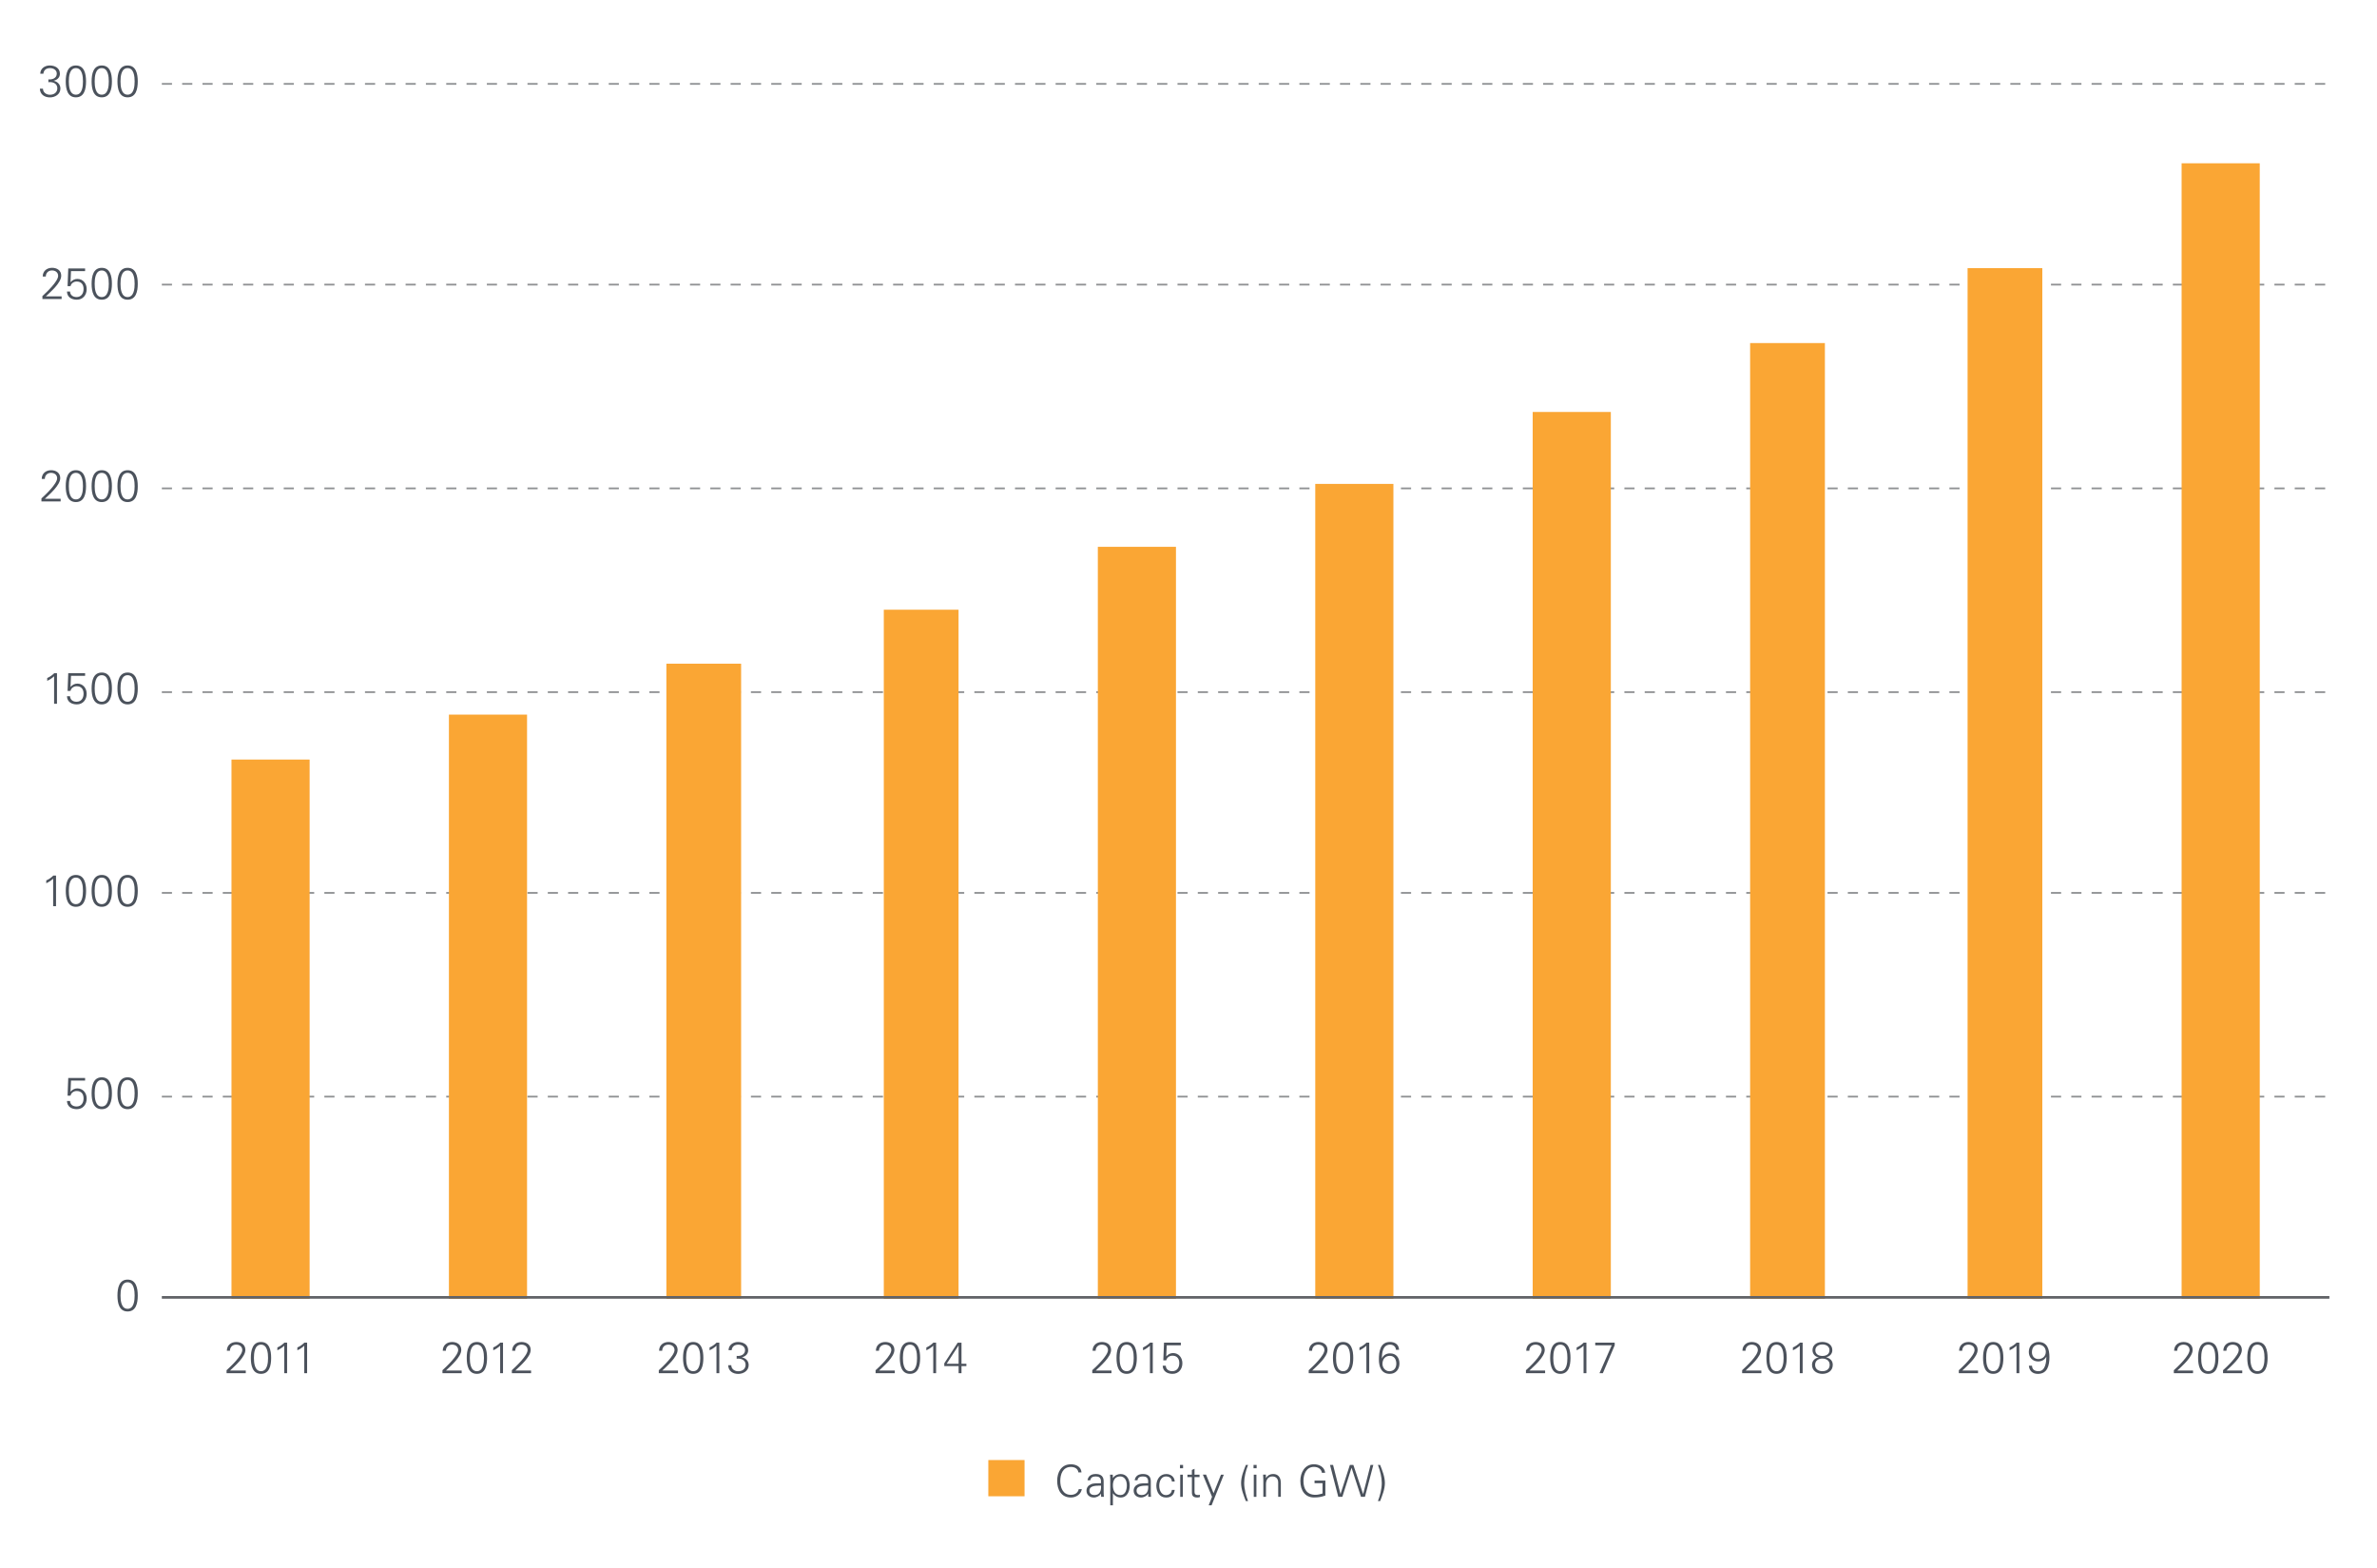 <?xml version="1.0" encoding="utf-8"?>
<!-- Generator: Adobe Illustrator 24.3.1, SVG Export Plug-In . SVG Version: 6.00 Build 0)  -->
<svg version="1.0" xmlns="http://www.w3.org/2000/svg" xmlns:xlink="http://www.w3.org/1999/xlink" x="0px" y="0px"
	 viewBox="0 0 700 461.69" enable-background="new 0 0 700 461.69" xml:space="preserve">
<g id="Produt_Chart">
</g>
<g id="Bar_charts">
	<g>
		<g>
			<rect x="291.05" y="429.93" fill="#FAA634" width="10.67" height="10.67"/>
			<g>
				<g>
					<g>
						<g>
							<path fill="#4B525C" d="M317.58,433.57c-0.16-1.14-1.14-1.61-2.21-1.61c-2.41,0-3.13,2.18-3.13,4.11s0.73,4.11,3.13,4.11
								c1.04,0,2.08-0.52,2.31-1.69h0.91c-0.27,1.57-1.72,2.47-3.22,2.47c-2.85,0-4.04-2.29-4.04-4.89c0-2.57,1.21-4.89,4.04-4.89
								c1.53,0,2.99,0.7,3.12,2.39H317.58z"/>
							<path fill="#4B525C" d="M324.24,436.16c-0.08-1.07-0.62-1.4-1.55-1.4c-0.82,0-1.5,0.25-1.6,1.13h-0.83
								c0.2-1.34,1.2-1.85,2.44-1.85c1.44,0,2.34,0.66,2.31,2.16v3.09c-0.01,0.51,0.04,1.03,0.07,1.47h-0.81l-0.03-0.96h-0.03
								l-0.04,0.09c-0.29,0.55-1.16,1.07-2.04,1.07c-1.21,0-2.17-0.74-2.17-2.02c0-0.88,0.53-1.56,1.31-1.88
								c0.87-0.38,2-0.25,2.95-0.3V436.16z M322.29,440.24c1.7,0,2.03-1.4,1.95-2.77c-1.11,0.04-3.42-0.17-3.42,1.47
								C320.82,439.83,321.49,440.24,322.29,440.24z"/>
							<path fill="#4B525C" d="M327.74,443.26h-0.78v-7.55c0.01-0.51-0.04-1.03-0.07-1.47h0.81l0.04,0.96l0.03,0.03
								c0.46-0.77,1.37-1.18,2.24-1.18c1.94,0,2.68,1.74,2.68,3.43c0,1.64-0.74,3.48-2.64,3.48c-0.95,0-1.74-0.43-2.28-1.21h-0.03
								V443.26z M329.97,440.24c1.5,0,1.87-1.65,1.87-2.86c0-1.25-0.51-2.63-1.99-2.63c-1.52,0-2.11,1.26-2.11,2.59
								C327.74,438.83,328.26,440.24,329.97,440.24z"/>
							<path fill="#4B525C" d="M338.13,436.16c-0.08-1.07-0.62-1.4-1.55-1.4c-0.82,0-1.5,0.25-1.6,1.13h-0.83
								c0.2-1.34,1.2-1.85,2.44-1.85c1.44,0,2.34,0.66,2.31,2.16v3.09c-0.01,0.51,0.04,1.03,0.07,1.47h-0.81l-0.03-0.96h-0.03
								l-0.04,0.09c-0.29,0.55-1.16,1.07-2.04,1.07c-1.21,0-2.17-0.74-2.17-2.02c0-0.88,0.53-1.56,1.31-1.88
								c0.87-0.38,2-0.25,2.95-0.3V436.16z M336.18,440.24c1.7,0,2.03-1.4,1.95-2.77c-1.11,0.04-3.42-0.17-3.42,1.47
								C334.71,439.83,335.39,440.24,336.18,440.24z"/>
							<path fill="#4B525C" d="M345.1,436.24c-0.07-1-0.7-1.48-1.78-1.48c-1.2,0-1.94,1.25-1.94,2.73c0,1.5,0.74,2.76,1.94,2.76
								c1.01,0,1.72-0.62,1.78-1.52h0.84c-0.21,1.5-1.07,2.24-2.55,2.24c-1.95,0-2.86-1.68-2.86-3.46c0-1.77,0.98-3.46,2.91-3.46
								c1.34,0,2.43,0.81,2.5,2.2H345.1z"/>
							<path fill="#4B525C" d="M348.4,432.35h-0.91v-0.98h0.91V432.35z M348.34,434.24v6.53h-0.78v-6.53H348.34z"/>
							<path fill="#4B525C" d="M350.99,434.95h-1.3v-0.71h1.3v-1.39l0.78-0.34v1.73h1.48v0.71h-1.48v4.37
								c-0.01,0.6,0.3,0.92,0.9,0.92c0.23,0,0.47-0.01,0.68-0.08v0.68c-0.25,0.06-0.53,0.12-0.79,0.12c-1.65,0-1.56-1.05-1.56-1.94
								V434.95z"/>
							<path fill="#4B525C" d="M355.18,434.24l2.2,5.46l2.18-5.46h0.84l-3.6,9.02h-0.86l0.99-2.5l-2.7-6.53H355.18z"/>
							<path fill="#4B525C" d="M366.88,442.01c-0.64-1.7-1.39-3.45-1.39-5.32c0-1.83,0.74-3.63,1.4-5.32h0.65
								c-0.69,1.76-1.14,3.64-1.14,5.32c0,1.78,0.55,3.78,1.14,5.32H366.88z"/>
							<path fill="#4B525C" d="M370.06,432.35h-0.91v-0.98h0.91V432.35z M370,434.24v6.53h-0.78v-6.53H370z"/>
							<path fill="#4B525C" d="M372.82,440.76h-0.78v-5.06c0-0.51-0.04-1.03-0.07-1.47h0.81l0.04,0.96l0.03,0.03
								c0.46-0.81,1.2-1.18,2.04-1.18c2.13,0,2.3,1.89,2.3,2.64v4.08h-0.78v-4.21c0-1.13-0.65-1.79-1.72-1.79
								c-1.29,0-1.87,1.08-1.87,2.25V440.76z"/>
							<path fill="#4B525C" d="M390.31,435.98v4.39c-1.13,0.44-2.16,0.58-3.37,0.58c-2.56,0-4-2-4-4.89c0-2.42,1.29-4.89,4-4.89
								c1.56,0,3.16,0.84,3.3,2.51h-0.96c-0.17-1.2-1.22-1.73-2.34-1.73c-2.25,0-3.09,2.16-3.09,4.11c0,2.39,1,4.11,3.54,4.11
								c0.7,0,1.42-0.2,2.08-0.39v-3.03h-2.35v-0.78H390.31z"/>
							<path fill="#4B525C" d="M395.31,440.76h-1.2l-2.44-9.39h0.9l2.18,8.54h0.03l2.74-8.54h1.03l2.86,8.54h0.03l2.17-8.54h0.82
								l-2.47,9.39h-1.16l-2.77-8.52H398L395.31,440.76z"/>
							<path fill="#4B525C" d="M405.78,442.01c0.6-1.53,1.14-3.54,1.14-5.32c0-1.68-0.46-3.56-1.14-5.32h0.65
								c0.66,1.69,1.4,3.48,1.4,5.32c0,1.87-0.75,3.61-1.39,5.32H405.78z"/>
						</g>
					</g>
				</g>
			</g>
		</g>
		<path fill="none" stroke="#909294" stroke-width="0.523" stroke-dasharray="2.991,2.991" d="M47.66,322.92h638.32
			 M47.66,262.92h638.32 M47.66,203.81h638.32 M47.66,143.81h638.32 M47.66,83.81h638.32 M47.66,24.7h638.32"/>
		<polygon fill="#FAA634" points="68.17,223.66 91.18,223.66 91.18,382.48 68.17,382.48 68.17,223.66 		"/>
		<polygon fill="#FAA634" points="132.2,210.43 155.21,210.43 155.21,382.48 132.2,382.48 132.2,210.43 		"/>
		<polygon fill="#FAA634" points="196.24,195.43 218.25,195.43 218.25,382.48 196.24,382.48 196.24,195.43 		"/>
		<polygon fill="#FAA634" points="260.27,179.54 282.28,179.54 282.28,382.48 260.27,382.48 260.27,179.54 		"/>
		<polygon fill="#FAA634" points="323.3,161.02 346.31,161.02 346.31,382.48 323.3,382.48 323.3,161.02 		"/>
		<polygon fill="#FAA634" points="387.33,142.49 410.34,142.49 410.34,382.48 387.33,382.48 387.33,142.49 		"/>
		<polygon fill="#FAA634" points="451.36,121.31 474.37,121.31 474.37,382.48 451.36,382.48 451.36,121.31 		"/>
		<polygon fill="#FAA634" points="515.39,101.02 537.41,101.02 537.41,382.48 515.39,382.48 515.39,101.02 		"/>
		<polygon fill="#FAA634" points="579.43,78.96 601.44,78.96 601.44,382.48 579.43,382.48 579.43,78.96 		"/>
		<polygon fill="#FAA634" points="642.46,48.08 665.47,48.08 665.47,382.48 642.46,382.48 642.46,48.08 		"/>
		<g>
			
				<line fill="none" stroke="#616367" stroke-width="0.784" stroke-miterlimit="10" x1="47.66" y1="382.03" x2="685.98" y2="382.03"/>
		</g>
		<g>
			<g>
				<g>
					<g>
						<path fill="#4B525C" d="M40.57,381.49c0,2.29-0.53,4.69-2.99,4.69s-2.99-2.4-2.99-4.69c0-2.29,0.53-4.69,2.99-4.69
							S40.57,379.21,40.57,381.49z M35.49,381.49c0,1.34,0.17,3.91,2.08,3.91s2.08-2.57,2.08-3.91c0-1.34-0.17-3.91-2.08-3.91
							S35.49,380.15,35.49,381.49z"/>
					</g>
				</g>
			</g>
		</g>
		<g>
			<g>
				<g>
					<g>
						<path fill="#4B525C" d="M20.1,317.42h4.96v0.78h-4.15l-0.14,3.21l0.03,0.03c0.51-0.58,1.17-0.95,1.98-0.95
							c1.69,0,2.75,1.39,2.75,3c0,1.73-1.11,3.12-2.89,3.12c-1.52,0-2.86-0.7-2.92-2.41h0.91c0.05,1.08,0.89,1.62,1.91,1.62
							c1.41,0,2.07-1.08,2.07-2.38s-0.66-2.18-2.02-2.18c-0.86,0-1.64,0.52-1.82,1.37h-0.87L20.1,317.42z"/>
						<path fill="#4B525C" d="M32.96,321.92c0,2.29-0.53,4.69-2.99,4.69s-2.99-2.41-2.99-4.69c0-2.29,0.53-4.69,2.99-4.69
							S32.96,319.63,32.96,321.92z M27.88,321.92c0,1.34,0.17,3.91,2.08,3.91s2.08-2.57,2.08-3.91c0-1.34-0.17-3.91-2.08-3.91
							S27.88,320.58,27.88,321.92z"/>
						<path fill="#4B525C" d="M40.57,321.92c0,2.29-0.53,4.69-2.99,4.69s-2.99-2.41-2.99-4.69c0-2.29,0.53-4.69,2.99-4.69
							S40.57,319.63,40.57,321.92z M35.49,321.92c0,1.34,0.17,3.91,2.08,3.91s2.08-2.57,2.08-3.91c0-1.34-0.17-3.91-2.08-3.91
							S35.49,320.58,35.49,321.92z"/>
					</g>
				</g>
			</g>
		</g>
		<g>
			<g>
				<g>
					<g>
						<path fill="#4B525C" d="M13.62,259.25c0.77-0.31,1.48-0.83,2.07-1.42h0.81v9h-0.85v-8.09c-0.6,0.57-1.3,1-2.03,1.35V259.25z"
							/>
						<path fill="#4B525C" d="M25.35,262.33c0,2.29-0.53,4.69-2.99,4.69s-2.99-2.4-2.99-4.69c0-2.29,0.53-4.69,2.99-4.69
							S25.35,260.04,25.35,262.33z M20.27,262.33c0,1.34,0.17,3.91,2.08,3.91s2.08-2.57,2.08-3.91c0-1.34-0.17-3.91-2.08-3.91
							S20.27,260.99,20.27,262.33z"/>
						<path fill="#4B525C" d="M32.96,262.33c0,2.29-0.53,4.69-2.99,4.69s-2.99-2.4-2.99-4.69c0-2.29,0.53-4.69,2.99-4.69
							S32.96,260.04,32.96,262.33z M27.88,262.33c0,1.34,0.17,3.91,2.08,3.91s2.08-2.57,2.08-3.91c0-1.34-0.17-3.91-2.08-3.91
							S27.88,260.99,27.88,262.33z"/>
						<path fill="#4B525C" d="M40.57,262.33c0,2.29-0.53,4.69-2.99,4.69s-2.99-2.4-2.99-4.69c0-2.29,0.53-4.69,2.99-4.69
							S40.57,260.04,40.57,262.33z M35.5,262.33c0,1.34,0.17,3.91,2.08,3.91s2.08-2.57,2.08-3.91c0-1.34-0.17-3.91-2.08-3.91
							S35.5,260.99,35.5,262.33z"/>
					</g>
				</g>
			</g>
		</g>
		<g>
			<g>
				<g>
					<g>
						<path fill="#4B525C" d="M13.9,199.65c0.77-0.31,1.48-0.83,2.07-1.42h0.81v9h-0.85v-8.09c-0.6,0.57-1.3,1-2.03,1.35V199.65z"/>
						<path fill="#4B525C" d="M20.1,198.23h4.96v0.78h-4.15l-0.14,3.21l0.03,0.03c0.51-0.59,1.17-0.95,1.98-0.95
							c1.69,0,2.75,1.39,2.75,3c0,1.73-1.11,3.12-2.89,3.12c-1.52,0-2.86-0.7-2.92-2.4h0.91c0.05,1.08,0.89,1.62,1.91,1.62
							c1.41,0,2.07-1.08,2.07-2.38c0-1.3-0.66-2.19-2.02-2.19c-0.86,0-1.64,0.52-1.82,1.37h-0.87L20.1,198.23z"/>
						<path fill="#4B525C" d="M32.96,202.73c0,2.29-0.53,4.69-2.99,4.69s-2.99-2.4-2.99-4.69c0-2.29,0.53-4.69,2.99-4.69
							S32.96,200.44,32.96,202.73z M27.88,202.73c0,1.34,0.17,3.91,2.08,3.91s2.08-2.57,2.08-3.91c0-1.34-0.17-3.91-2.08-3.91
							S27.88,201.39,27.88,202.73z"/>
						<path fill="#4B525C" d="M40.57,202.73c0,2.29-0.53,4.69-2.99,4.69s-2.99-2.4-2.99-4.69c0-2.29,0.53-4.69,2.99-4.69
							S40.57,200.44,40.57,202.73z M35.49,202.73c0,1.34,0.17,3.91,2.08,3.91s2.08-2.57,2.08-3.91c0-1.34-0.17-3.91-2.08-3.91
							S35.49,201.39,35.49,202.73z"/>
					</g>
				</g>
			</g>
		</g>
		<g>
			<g>
				<g>
					<g>
						<path fill="#4B525C" d="M12.2,147.65v-0.88c1.17-1.05,4.63-4.32,4.63-5.93c0-1.05-0.83-1.6-1.81-1.6
							c-1.08,0-1.82,0.74-1.82,1.79h-0.91c0-1.59,1.2-2.57,2.76-2.57c1.45,0,2.69,0.77,2.69,2.33c0,2.11-3.14,4.75-4.53,6.08h4.65
							v0.78H12.2z"/>
						<path fill="#4B525C" d="M25.34,143.15c0,2.29-0.53,4.69-2.99,4.69s-2.99-2.41-2.99-4.69c0-2.29,0.53-4.69,2.99-4.69
							S25.34,140.87,25.34,143.15z M20.27,143.15c0,1.34,0.17,3.91,2.08,3.91s2.08-2.57,2.08-3.91c0-1.34-0.17-3.91-2.08-3.91
							S20.27,141.81,20.27,143.15z"/>
						<path fill="#4B525C" d="M32.96,143.15c0,2.29-0.53,4.69-2.99,4.69s-2.99-2.41-2.99-4.69c0-2.29,0.53-4.69,2.99-4.69
							S32.96,140.87,32.96,143.15z M27.88,143.15c0,1.34,0.17,3.91,2.08,3.91s2.08-2.57,2.08-3.91c0-1.34-0.17-3.91-2.08-3.91
							S27.88,141.81,27.88,143.15z"/>
						<path fill="#4B525C" d="M40.57,143.15c0,2.29-0.53,4.69-2.99,4.69s-2.99-2.41-2.99-4.69c0-2.29,0.53-4.69,2.99-4.69
							S40.57,140.87,40.57,143.15z M35.49,143.15c0,1.34,0.17,3.91,2.08,3.91s2.08-2.57,2.08-3.91c0-1.34-0.17-3.91-2.08-3.91
							S35.49,141.81,35.49,143.15z"/>
					</g>
				</g>
			</g>
		</g>
		<g>
			<g>
				<g>
					<g>
						<path fill="#4B525C" d="M12.49,88.05v-0.88c1.17-1.05,4.63-4.32,4.63-5.93c0-1.05-0.83-1.6-1.81-1.6
							c-1.08,0-1.82,0.74-1.82,1.79h-0.91c0-1.59,1.2-2.57,2.76-2.57c1.45,0,2.69,0.77,2.69,2.33c0,2.11-3.14,4.74-4.53,6.08h4.65
							v0.78H12.49z"/>
						<path fill="#4B525C" d="M20.1,79.06h4.96v0.78h-4.15l-0.14,3.21l0.03,0.03c0.51-0.59,1.17-0.95,1.98-0.95
							c1.69,0,2.75,1.39,2.75,3c0,1.73-1.11,3.12-2.89,3.12c-1.52,0-2.86-0.7-2.92-2.4h0.91c0.05,1.08,0.89,1.62,1.91,1.62
							c1.41,0,2.07-1.08,2.07-2.38c0-1.3-0.66-2.19-2.02-2.19c-0.86,0-1.64,0.52-1.82,1.37h-0.87L20.1,79.06z"/>
						<path fill="#4B525C" d="M32.96,83.56c0,2.29-0.53,4.69-2.99,4.69s-2.99-2.4-2.99-4.69c0-2.29,0.53-4.69,2.99-4.69
							S32.96,81.27,32.96,83.56z M27.88,83.56c0,1.34,0.17,3.91,2.08,3.91s2.08-2.57,2.08-3.91c0-1.34-0.17-3.91-2.08-3.91
							S27.88,82.22,27.88,83.56z"/>
						<path fill="#4B525C" d="M40.57,83.56c0,2.29-0.53,4.69-2.99,4.69s-2.99-2.4-2.99-4.69c0-2.29,0.53-4.69,2.99-4.69
							S40.57,81.27,40.57,83.56z M35.49,83.56c0,1.34,0.17,3.91,2.08,3.91s2.08-2.57,2.08-3.91c0-1.34-0.17-3.91-2.08-3.91
							S35.49,82.22,35.49,83.56z"/>
					</g>
				</g>
			</g>
		</g>
		<g>
			<g>
				<g>
					<g>
						<path fill="#4B525C" d="M14.23,23.37c1.16,0.13,2.49-0.34,2.49-1.69c0-1.04-0.94-1.62-1.99-1.62c-1.15,0-1.85,0.6-1.96,1.64
							h-0.91c0-1.52,1.35-2.42,2.76-2.42c1.52,0,3.02,0.71,3.02,2.46c0,1.09-0.83,1.82-1.83,2.03v0.03
							c1.15,0.25,1.98,1.07,1.98,2.28c0,1.69-1.58,2.6-3.08,2.6c-1.59,0-2.92-0.86-2.97-2.57h0.91c0.01,1.12,1,1.79,2.04,1.79
							c1.2,0,2.19-0.64,2.19-1.92c0-1.44-1.39-1.95-2.63-1.77V23.37z"/>
						<path fill="#4B525C" d="M25.34,23.97c0,2.29-0.53,4.69-2.99,4.69s-2.99-2.41-2.99-4.69c0-2.29,0.53-4.69,2.99-4.69
							S25.34,21.68,25.34,23.97z M20.27,23.97c0,1.34,0.17,3.91,2.08,3.91s2.08-2.57,2.08-3.91c0-1.34-0.17-3.91-2.08-3.91
							S20.27,22.63,20.27,23.97z"/>
						<path fill="#4B525C" d="M32.96,23.97c0,2.29-0.53,4.69-2.99,4.69s-2.99-2.41-2.99-4.69c0-2.29,0.53-4.69,2.99-4.69
							S32.96,21.68,32.96,23.97z M27.88,23.97c0,1.34,0.17,3.91,2.08,3.91s2.08-2.57,2.08-3.91c0-1.34-0.17-3.91-2.08-3.91
							S27.88,22.63,27.88,23.97z"/>
						<path fill="#4B525C" d="M40.57,23.97c0,2.29-0.53,4.69-2.99,4.69s-2.99-2.41-2.99-4.69c0-2.29,0.53-4.69,2.99-4.69
							S40.57,21.68,40.57,23.97z M35.49,23.97c0,1.34,0.17,3.91,2.08,3.91s2.08-2.57,2.08-3.91c0-1.34-0.17-3.91-2.08-3.91
							S35.49,22.63,35.49,23.97z"/>
					</g>
				</g>
			</g>
		</g>
		<g>
			<g>
				<path fill="#4C525C" d="M66.72,404.36v-0.88c1.17-1.05,4.63-4.32,4.63-5.93c0-1.05-0.83-1.6-1.81-1.6
					c-1.08,0-1.82,0.74-1.82,1.79h-0.91c0-1.59,1.2-2.57,2.76-2.57c1.44,0,2.69,0.77,2.69,2.33c0,2.11-3.13,4.75-4.52,6.08h4.64
					v0.78H66.72z"/>
				<path fill="#4C525C" d="M79.85,399.86c0,2.29-0.53,4.69-2.99,4.69s-2.99-2.41-2.99-4.69s0.53-4.69,2.99-4.69
					S79.85,397.57,79.85,399.86z M74.78,399.86c0,1.34,0.17,3.91,2.08,3.91s2.08-2.57,2.08-3.91s-0.17-3.91-2.08-3.91
					S74.78,398.52,74.78,399.86z"/>
				<path fill="#4C525C" d="M81.67,396.78c0.77-0.31,1.48-0.83,2.07-1.42h0.81v9h-0.84v-8.09c-0.6,0.57-1.3,1-2.03,1.35V396.78z"/>
				<path fill="#4C525C" d="M87.56,396.78c0.77-0.31,1.48-0.83,2.07-1.42h0.81v9h-0.84v-8.09c-0.6,0.57-1.3,1-2.03,1.35V396.78z"/>
			</g>
		</g>
		<g>
			<g>
				<g>
					<g>
						<path fill="#4C525C" d="M130.3,404.36v-0.88c1.17-1.05,4.63-4.32,4.63-5.93c0-1.05-0.83-1.6-1.81-1.6
							c-1.08,0-1.82,0.74-1.82,1.79h-0.91c0-1.59,1.2-2.57,2.76-2.57c1.44,0,2.69,0.77,2.69,2.33c0,2.11-3.13,4.74-4.52,6.08h4.64
							v0.78H130.3z"/>
						<path fill="#4C525C" d="M143.43,399.86c0,2.29-0.53,4.69-2.99,4.69s-2.99-2.4-2.99-4.69c0-2.29,0.53-4.69,2.99-4.69
							S143.43,397.57,143.43,399.86z M138.36,399.86c0,1.34,0.17,3.91,2.08,3.91s2.08-2.57,2.08-3.91c0-1.34-0.17-3.91-2.08-3.91
							S138.36,398.52,138.36,399.86z"/>
						<path fill="#4C525C" d="M145.25,396.78c0.77-0.31,1.48-0.83,2.07-1.42h0.81v9h-0.84v-8.09c-0.6,0.57-1.3,1-2.03,1.35V396.78z"
							/>
						<path fill="#4C525C" d="M150.74,404.36v-0.88c1.17-1.05,4.63-4.32,4.63-5.93c0-1.05-0.83-1.6-1.81-1.6
							c-1.08,0-1.82,0.74-1.82,1.79h-0.91c0-1.59,1.2-2.57,2.76-2.57c1.44,0,2.69,0.77,2.69,2.33c0,2.11-3.13,4.74-4.52,6.08h4.64
							v0.78H150.74z"/>
					</g>
				</g>
			</g>
		</g>
		<g>
			<g>
				<g>
					<g>
						<path fill="#4C525C" d="M194.01,404.36v-0.88c1.17-1.05,4.63-4.32,4.63-5.93c0-1.05-0.83-1.6-1.81-1.6
							c-1.08,0-1.82,0.74-1.82,1.79h-0.91c0-1.59,1.2-2.57,2.76-2.57c1.44,0,2.69,0.77,2.69,2.33c0,2.11-3.13,4.74-4.52,6.08h4.64
							v0.78H194.01z"/>
						<path fill="#4C525C" d="M207.13,399.86c0,2.29-0.53,4.69-2.99,4.69s-2.99-2.4-2.99-4.69c0-2.29,0.53-4.69,2.99-4.69
							S207.13,397.57,207.13,399.86z M202.06,399.86c0,1.34,0.17,3.91,2.08,3.91s2.08-2.57,2.08-3.91c0-1.34-0.17-3.91-2.08-3.91
							S202.06,398.52,202.06,399.86z"/>
						<path fill="#4C525C" d="M208.95,396.78c0.77-0.31,1.48-0.83,2.07-1.42h0.81v9h-0.84v-8.09c-0.6,0.57-1.3,1-2.03,1.35V396.78z"
							/>
						<path fill="#4C525C" d="M216.93,399.26c1.16,0.13,2.48-0.34,2.48-1.69c0-1.04-0.94-1.62-1.99-1.62c-1.14,0-1.85,0.6-1.96,1.64
							h-0.91c0-1.52,1.35-2.42,2.76-2.42c1.52,0,3.02,0.71,3.02,2.46c0,1.09-0.83,1.82-1.83,2.03v0.03
							c1.14,0.25,1.98,1.07,1.98,2.28c0,1.69-1.57,2.6-3.08,2.6c-1.59,0-2.91-0.86-2.96-2.57h0.91c0.01,1.12,1,1.79,2.04,1.79
							c1.2,0,2.18-0.64,2.18-1.92c0-1.44-1.39-1.95-2.63-1.77V399.26z"/>
					</g>
				</g>
			</g>
		</g>
		<g>
			<g>
				<g>
					<g>
						<path fill="#4C525C" d="M257.85,404.36v-0.88c1.17-1.05,4.63-4.32,4.63-5.93c0-1.05-0.83-1.6-1.81-1.6
							c-1.08,0-1.82,0.74-1.82,1.79h-0.91c0-1.59,1.2-2.57,2.76-2.57c1.44,0,2.69,0.77,2.69,2.33c0,2.11-3.13,4.74-4.52,6.08h4.64
							v0.78H257.85z"/>
						<path fill="#4C525C" d="M270.97,399.86c0,2.29-0.53,4.69-2.99,4.69s-2.99-2.4-2.99-4.69c0-2.29,0.53-4.69,2.99-4.69
							S270.97,397.57,270.97,399.86z M265.9,399.86c0,1.34,0.17,3.91,2.08,3.91s2.08-2.57,2.08-3.91c0-1.34-0.17-3.91-2.08-3.91
							S265.9,398.52,265.9,399.86z"/>
						<path fill="#4C525C" d="M272.79,396.78c0.77-0.31,1.48-0.83,2.07-1.42h0.81v9h-0.84v-8.09c-0.6,0.57-1.3,1-2.03,1.35V396.78z"
							/>
						<path fill="#4C525C" d="M282.3,402.27h-4.22v-0.82l3.95-6.08h1.12v6.2h1.44v0.7h-1.44v2.09h-0.85V402.27z M282.3,396.21h-0.03
							l-3.48,5.36h3.51V396.21z"/>
					</g>
				</g>
			</g>
		</g>
		<g>
			<g>
				<g>
					<g>
						<path fill="#4C525C" d="M321.66,404.36v-0.88c1.17-1.05,4.63-4.32,4.63-5.93c0-1.05-0.83-1.6-1.81-1.6
							c-1.08,0-1.82,0.74-1.82,1.79h-0.91c0-1.59,1.2-2.57,2.76-2.57c1.44,0,2.69,0.77,2.69,2.33c0,2.11-3.13,4.74-4.52,6.08h4.64
							v0.78H321.66z"/>
						<path fill="#4C525C" d="M334.78,399.86c0,2.29-0.53,4.69-2.99,4.69s-2.99-2.4-2.99-4.69c0-2.29,0.53-4.69,2.99-4.69
							S334.78,397.57,334.78,399.86z M329.71,399.86c0,1.34,0.17,3.91,2.08,3.91s2.08-2.57,2.08-3.91c0-1.34-0.17-3.91-2.08-3.91
							S329.71,398.52,329.71,399.86z"/>
						<path fill="#4C525C" d="M336.6,396.78c0.77-0.31,1.48-0.83,2.07-1.42h0.81v9h-0.84v-8.09c-0.6,0.57-1.3,1-2.03,1.35V396.78z"
							/>
						<path fill="#4C525C" d="M342.79,395.36h4.95v0.78h-4.15l-0.14,3.21l0.03,0.03c0.51-0.59,1.17-0.95,1.98-0.95
							c1.69,0,2.74,1.39,2.74,3c0,1.73-1.11,3.12-2.89,3.12c-1.52,0-2.86-0.7-2.91-2.4h0.91c0.05,1.08,0.88,1.62,1.91,1.62
							c1.4,0,2.07-1.08,2.07-2.38c0-1.3-0.66-2.19-2.02-2.19c-0.86,0-1.64,0.52-1.82,1.37h-0.87L342.79,395.36z"/>
					</g>
				</g>
			</g>
		</g>
		<g>
			<g>
				<g>
					<g>
						<path fill="#4C525C" d="M385.4,404.36v-0.88c1.17-1.05,4.63-4.32,4.63-5.93c0-1.05-0.83-1.6-1.81-1.6
							c-1.08,0-1.82,0.74-1.82,1.79h-0.91c0-1.59,1.2-2.57,2.76-2.57c1.44,0,2.69,0.77,2.69,2.33c0,2.11-3.13,4.74-4.52,6.08h4.64
							v0.78H385.4z"/>
						<path fill="#4C525C" d="M398.52,399.86c0,2.29-0.53,4.69-2.99,4.69s-2.99-2.4-2.99-4.69c0-2.29,0.53-4.69,2.99-4.69
							S398.52,397.57,398.52,399.86z M393.45,399.86c0,1.34,0.17,3.91,2.08,3.91s2.08-2.57,2.08-3.91c0-1.34-0.17-3.91-2.08-3.91
							S393.45,398.52,393.45,399.86z"/>
						<path fill="#4C525C" d="M400.34,396.78c0.77-0.31,1.48-0.83,2.07-1.42h0.81v9h-0.84v-8.09c-0.6,0.57-1.3,1-2.03,1.35V396.78z"
							/>
						<path fill="#4C525C" d="M412,397.47h-0.91c-0.04-0.94-0.79-1.52-1.72-1.52c-2.16,0-2.41,2.35-2.41,4.04h0.03
							c0.4-0.99,1.31-1.47,2.37-1.47c1.78,0,2.76,1.26,2.76,2.98c0,1.71-1.07,3.05-2.83,3.05c-2.51,0-3.22-2.08-3.22-4.24
							c0-2.3,0.36-5.15,3.28-5.15C410.8,395.17,411.97,395.91,412,397.47z M407.12,401.62c0,1.13,0.86,2.16,2.03,2.16
							c1.33,0,2.05-0.95,2.05-2.22c0-1.18-0.55-2.31-1.88-2.31C407.89,399.24,407.12,400.28,407.12,401.62z"/>
					</g>
				</g>
			</g>
		</g>
		<g>
			<g>
				<g>
					<g>
						<path fill="#4C525C" d="M449.37,404.36v-0.88c1.17-1.05,4.63-4.32,4.63-5.93c0-1.05-0.83-1.6-1.81-1.6
							c-1.08,0-1.82,0.74-1.82,1.79h-0.91c0-1.59,1.2-2.57,2.76-2.57c1.44,0,2.69,0.77,2.69,2.33c0,2.11-3.13,4.74-4.53,6.08h4.64
							v0.78H449.37z"/>
						<path fill="#4C525C" d="M462.49,399.86c0,2.29-0.53,4.69-2.99,4.69s-2.99-2.4-2.99-4.69c0-2.29,0.53-4.69,2.99-4.69
							S462.49,397.57,462.49,399.86z M457.42,399.86c0,1.34,0.17,3.91,2.08,3.91c1.91,0,2.08-2.57,2.08-3.91
							c0-1.34-0.17-3.91-2.08-3.91C457.59,395.95,457.42,398.52,457.42,399.86z"/>
						<path fill="#4C525C" d="M464.31,396.78c0.77-0.31,1.48-0.83,2.07-1.42h0.8v9h-0.84v-8.09c-0.6,0.57-1.3,1-2.03,1.35V396.78z"
							/>
						<path fill="#4C525C" d="M475.52,396.12l-3.5,8.24h-0.99l3.6-8.22h-4.85v-0.78h5.73V396.12z"/>
					</g>
				</g>
			</g>
		</g>
		<g>
			<g>
				<g>
					<g>
						<path fill="#4C525C" d="M513.04,404.36v-0.88c1.17-1.05,4.63-4.32,4.63-5.93c0-1.05-0.83-1.6-1.81-1.6
							c-1.08,0-1.82,0.74-1.82,1.79h-0.91c0-1.59,1.2-2.57,2.76-2.57c1.44,0,2.69,0.77,2.69,2.33c0,2.11-3.13,4.74-4.52,6.08h4.64
							v0.78H513.04z"/>
						<path fill="#4C525C" d="M526.17,399.86c0,2.29-0.53,4.69-2.99,4.69s-2.99-2.4-2.99-4.69c0-2.29,0.53-4.69,2.99-4.69
							S526.17,397.57,526.17,399.86z M521.09,399.86c0,1.34,0.17,3.91,2.08,3.91s2.08-2.57,2.08-3.91c0-1.34-0.17-3.91-2.08-3.91
							S521.09,398.52,521.09,399.86z"/>
						<path fill="#4C525C" d="M527.98,396.78c0.77-0.31,1.48-0.83,2.07-1.42h0.81v9h-0.84v-8.09c-0.6,0.57-1.3,1-2.03,1.35V396.78z"
							/>
						<path fill="#4C525C" d="M535.59,399.66c-1.05-0.1-1.83-1.01-1.83-2.08c0-1.66,1.48-2.42,2.92-2.42s2.92,0.75,2.92,2.42
							c0,1.09-0.78,1.85-1.81,2.08v0.01c1.2,0.31,1.94,1.04,1.94,2.24c0,1.82-1.55,2.64-3.05,2.64s-3.06-0.82-3.06-2.64
							c-0.01-1.16,0.79-1.98,1.96-2.22V399.66z M536.68,403.77c1.12,0,2.14-0.57,2.14-1.86s-1.03-1.86-2.14-1.86
							s-2.15,0.57-2.15,1.86S535.57,403.77,536.68,403.77z M536.68,399.28c1.2,0,2.08-0.57,2.08-1.69c0-1.21-1.08-1.7-2.08-1.7
							s-2.08,0.49-2.08,1.7C534.6,398.7,535.49,399.28,536.68,399.28z"/>
					</g>
				</g>
			</g>
		</g>
		<g>
			<g>
				<g>
					<g>
						<path fill="#4C525C" d="M576.85,404.36v-0.88c1.17-1.05,4.63-4.32,4.63-5.93c0-1.05-0.83-1.6-1.81-1.6
							c-1.08,0-1.82,0.74-1.82,1.79h-0.91c0-1.59,1.2-2.57,2.76-2.57c1.44,0,2.69,0.77,2.69,2.33c0,2.11-3.13,4.74-4.52,6.08h4.64
							v0.78H576.85z"/>
						<path fill="#4C525C" d="M589.97,399.86c0,2.29-0.53,4.69-2.99,4.69s-2.99-2.4-2.99-4.69c0-2.29,0.53-4.69,2.99-4.69
							S589.97,397.57,589.97,399.86z M584.9,399.86c0,1.34,0.17,3.91,2.08,3.91s2.08-2.57,2.08-3.91c0-1.34-0.17-3.91-2.08-3.91
							S584.9,398.52,584.9,399.86z"/>
						<path fill="#4C525C" d="M591.79,396.78c0.77-0.31,1.48-0.83,2.07-1.42h0.81v9h-0.84v-8.09c-0.6,0.57-1.3,1-2.03,1.35V396.78z"
							/>
						<path fill="#4C525C" d="M598.4,402.15c0.04,1.18,0.84,1.62,1.95,1.62c2.05,0,2.28-2.89,2.28-4.25h-0.03
							c-0.44,0.87-1.34,1.38-2.38,1.38c-1.62,0-2.76-1.18-2.76-2.79c0-1.72,1.13-2.94,2.87-2.94c2.61,0,3.2,2.21,3.2,4.45
							c0,2.42-0.55,4.94-3.42,4.94c-1.6,0-2.51-0.97-2.63-2.4H598.4z M598.38,398.17c0,1.18,0.74,2.02,1.92,2.02
							c1.25,0,2.17-0.88,2.17-2.13c0-1.23-0.88-2.11-2.12-2.11C599.01,395.95,598.38,396.92,598.38,398.17z"/>
					</g>
				</g>
			</g>
		</g>
		<g>
			<g>
				<g>
					<g>
						<path fill="#4C525C" d="M640.17,404.36v-0.88c1.17-1.05,4.63-4.32,4.63-5.93c0-1.05-0.83-1.6-1.81-1.6
							c-1.08,0-1.82,0.74-1.82,1.79h-0.91c0-1.59,1.2-2.57,2.76-2.57c1.44,0,2.69,0.77,2.69,2.33c0,2.11-3.13,4.74-4.52,6.08h4.64
							v0.78H640.17z"/>
						<path fill="#4C525C" d="M653.3,399.86c0,2.29-0.53,4.69-2.99,4.69s-2.99-2.4-2.99-4.69c0-2.29,0.53-4.69,2.99-4.69
							S653.3,397.57,653.3,399.86z M648.23,399.86c0,1.34,0.17,3.91,2.08,3.91s2.08-2.57,2.08-3.91c0-1.34-0.17-3.91-2.08-3.91
							S648.23,398.52,648.23,399.86z"/>
						<path fill="#4C525C" d="M654.66,404.36v-0.88c1.17-1.05,4.63-4.32,4.63-5.93c0-1.05-0.83-1.6-1.81-1.6
							c-1.08,0-1.82,0.74-1.82,1.79h-0.91c0-1.59,1.2-2.57,2.76-2.57c1.44,0,2.69,0.77,2.69,2.33c0,2.11-3.13,4.74-4.52,6.08h4.64
							v0.78H654.66z"/>
						<path fill="#4C525C" d="M667.78,399.86c0,2.29-0.53,4.69-2.99,4.69s-2.99-2.4-2.99-4.69c0-2.29,0.53-4.69,2.99-4.69
							S667.78,397.57,667.78,399.86z M662.71,399.86c0,1.34,0.17,3.91,2.08,3.91s2.08-2.57,2.08-3.91c0-1.34-0.17-3.91-2.08-3.91
							S662.71,398.52,662.71,399.86z"/>
					</g>
				</g>
			</g>
		</g>
	</g>
</g>
<g id="Pie_Charts">
</g>
<g id="guides">
</g>
</svg>
